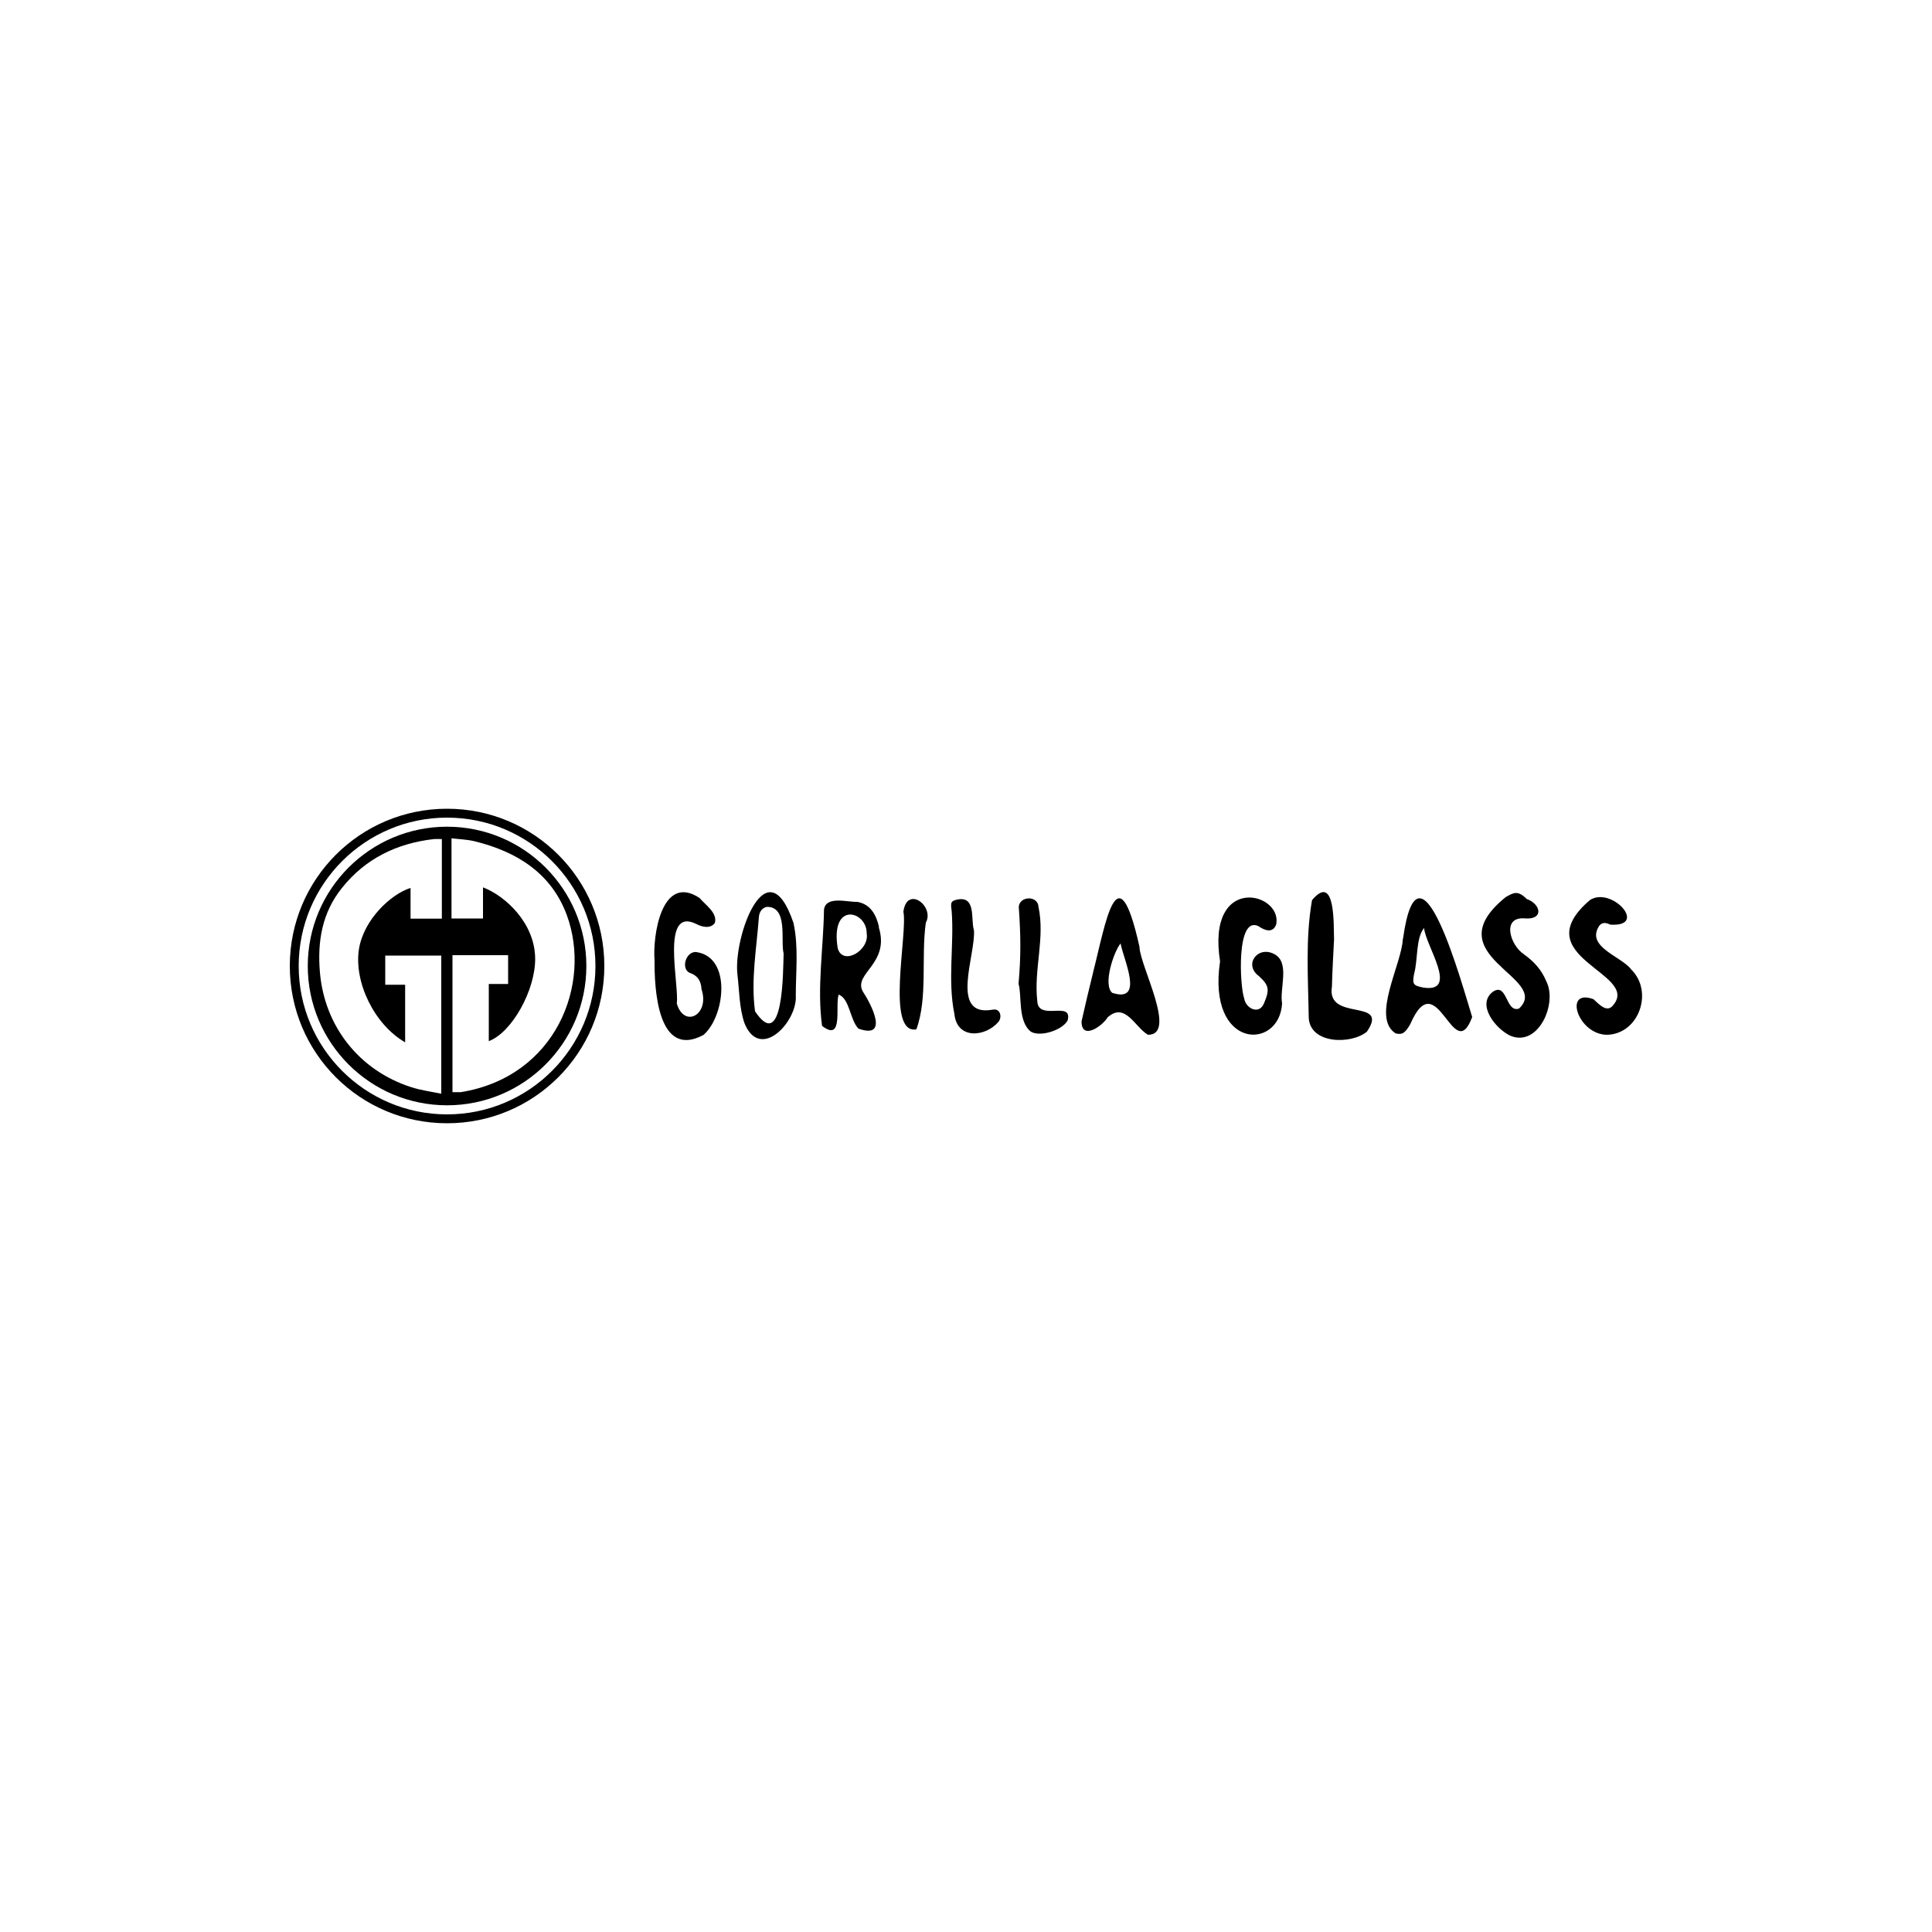 <svg xmlns="http://www.w3.org/2000/svg" viewBox="0 0 100 100"><path d="M72.61 48.59c-.04 1.29-1.66 4.09-.37 4.9.35.08.5-.03.76-.49 1.39-3.2 2.23 2.25 3.2-.36-.53-1.68-2.76-9.95-3.58-4.05Zm1.03 2.52c-.5-.1-.54-.18-.45-.69.21-.74.08-1.84.52-2.39.07.92 1.86 3.41-.08 3.08Zm-7.69-1.73c-.86-.45-1.6.56-.78 1.15.51.47.56.69.25 1.41-.25.6-.94.26-1.02-.26-.23-.62-.42-4.31.74-3.74.33.23.76.38.92-.11.3-1.66-3.62-2.61-2.91 1.93-.68 4.58 3.07 4.63 3.21 2.18-.14-.79.43-2.13-.41-2.56m-29.89-.1c-.57-.08-.87.94-.29 1.1.38.15.52.45.54.82.44 1.33-.9 2.04-1.28.74.14-.96-.86-5.05 1.02-4.11.3.16.73.25.95-.06.15-.52-.5-.94-.79-1.29-1.95-1.29-2.44 1.92-2.33 3.26-.01 1.37.14 5.11 2.53 3.83 1.11-.95 1.48-4.02-.36-4.29Zm42.82.11c-.71-.44-1.2-1.99.09-1.85.95.05.78-.75.05-1.01-.46-.46-.67-.33-1.08-.1-3.78 3.05 2.38 4.15.69 5.77-.7.25-.6-1.35-1.34-.88-.91.66.14 1.96.91 2.3 1.44.57 2.43-1.7 1.83-2.84-.24-.59-.65-1.03-1.16-1.39Zm-22.3.94c-.21.85-.41 1.69-.6 2.54 0 .99 1.07.25 1.35-.21.91-.82 1.41.51 2.09.9 1.54.01-.43-3.59-.44-4.55-1.15-5.16-1.76-1.17-2.4 1.31Zm.99 1.06c-.49-.41.06-2.09.43-2.56.16.86 1.25 3.1-.43 2.56m26.87-1.2c-.51-.7-2.41-1.18-1.65-2.29.17-.19.37-.13.57-.04 1.98.12.05-2.01-1.07-1.27-3.41 2.93 2.56 3.76 1.23 5.41-.33.47-.75-.02-1.04-.28-1.58-.59-.82 1.85.72 1.84 1.65-.06 2.39-2.25 1.23-3.38Zm-38.94-2.2c-.14-.62-.43-1.19-1.13-1.31-.51.02-1.62-.33-1.72.4-.03 1.99-.37 4.06-.1 6.02 1.13.87.66-1.06.86-1.62.57.21.58 1.3 1.02 1.76 1.6.57.68-1.24.23-1.92-.52-.94 1.43-1.43.82-3.34Zm-2.14 1.09c-.4-2.45 1.51-1.94 1.5-.77.15.89-1.24 1.7-1.5.77m25.58 1.99c.02-.82.07-1.64.11-2.45-.03-.64.1-3.5-1.14-2.03-.35 2-.2 4.06-.17 6.08.06 1.38 2.2 1.4 3.01.73 1.21-1.77-2.11-.48-1.81-2.33m-30.77-.62c.1.84.09 1.7.36 2.5.8 2.01 2.75-.06 2.66-1.42 0-1.25.15-2.53-.12-3.76-1.38-4.07-3.13.73-2.9 2.68m.91 1.89c-.22-1.63.08-3.25.2-4.87.02-.28.17-.48.41-.53 1.12-.02.7 1.77.87 2.41-.03.87 0 5.23-1.49 2.98Zm12.3-.08c-2.27.41-.86-2.86-.97-4.12-.18-.53.15-1.85-.94-1.56-.26.07-.27.16-.21.59.13 1.77-.22 3.55.14 5.32.14 1.34 1.62 1.18 2.28.4.2-.24.1-.71-.29-.63Zm2.31-.45c-.19-1.62.41-3.26.06-4.88-.04-.64-1.12-.54-1.01.13.09 1.39.11 2.37-.02 3.86.18.59-.05 1.95.64 2.48.49.29 1.63-.08 1.9-.58.28-1.06-1.52.06-1.57-1Zm-6.93-4.62c.23 1.12-.93 6.36.67 6.09.6-1.63.24-3.74.49-5.52.47-.86-.98-1.95-1.16-.57m-23.62-5.33C18.64 41.86 15 45.5 15 50s3.64 8.14 8.14 8.14 8.14-3.64 8.14-8.14-3.64-8.14-8.14-8.14m0 15.82c-4.24 0-7.68-3.44-7.68-7.68s3.44-7.68 7.68-7.68 7.68 3.44 7.68 7.68-3.44 7.68-7.68 7.68"/><path d="M23.14 42.79c-3.98 0-7.21 3.23-7.21 7.21s3.23 7.21 7.21 7.21 7.21-3.23 7.21-7.21-3.23-7.21-7.21-7.21m-.26 4.76h-1.63v-1.59c-1 .31-2.42 1.62-2.67 3.16-.27 1.71.79 3.91 2.39 4.83v-2.98h-1.03v-1.51h2.9v7.15c-.54-.11-1.07-.18-1.56-.34-2.7-.87-4.48-3.16-4.72-5.93-.14-1.61.11-3.1 1.14-4.38 1.2-1.51 2.83-2.31 4.76-2.53.13 0 .27-.01.41 0v4.13Zm.98 8.98h-.44v-7.09h2.88v1.49h-1v2.96c1.2-.45 2.41-2.64 2.4-4.27-.01-1.85-1.56-3.26-2.7-3.69v1.61h-1.63v-4.15c.41.05.8.06 1.18.15 2.21.54 3.99 1.66 4.79 3.83 1.3 3.56-.55 8.36-5.49 9.16Z"/></svg>
